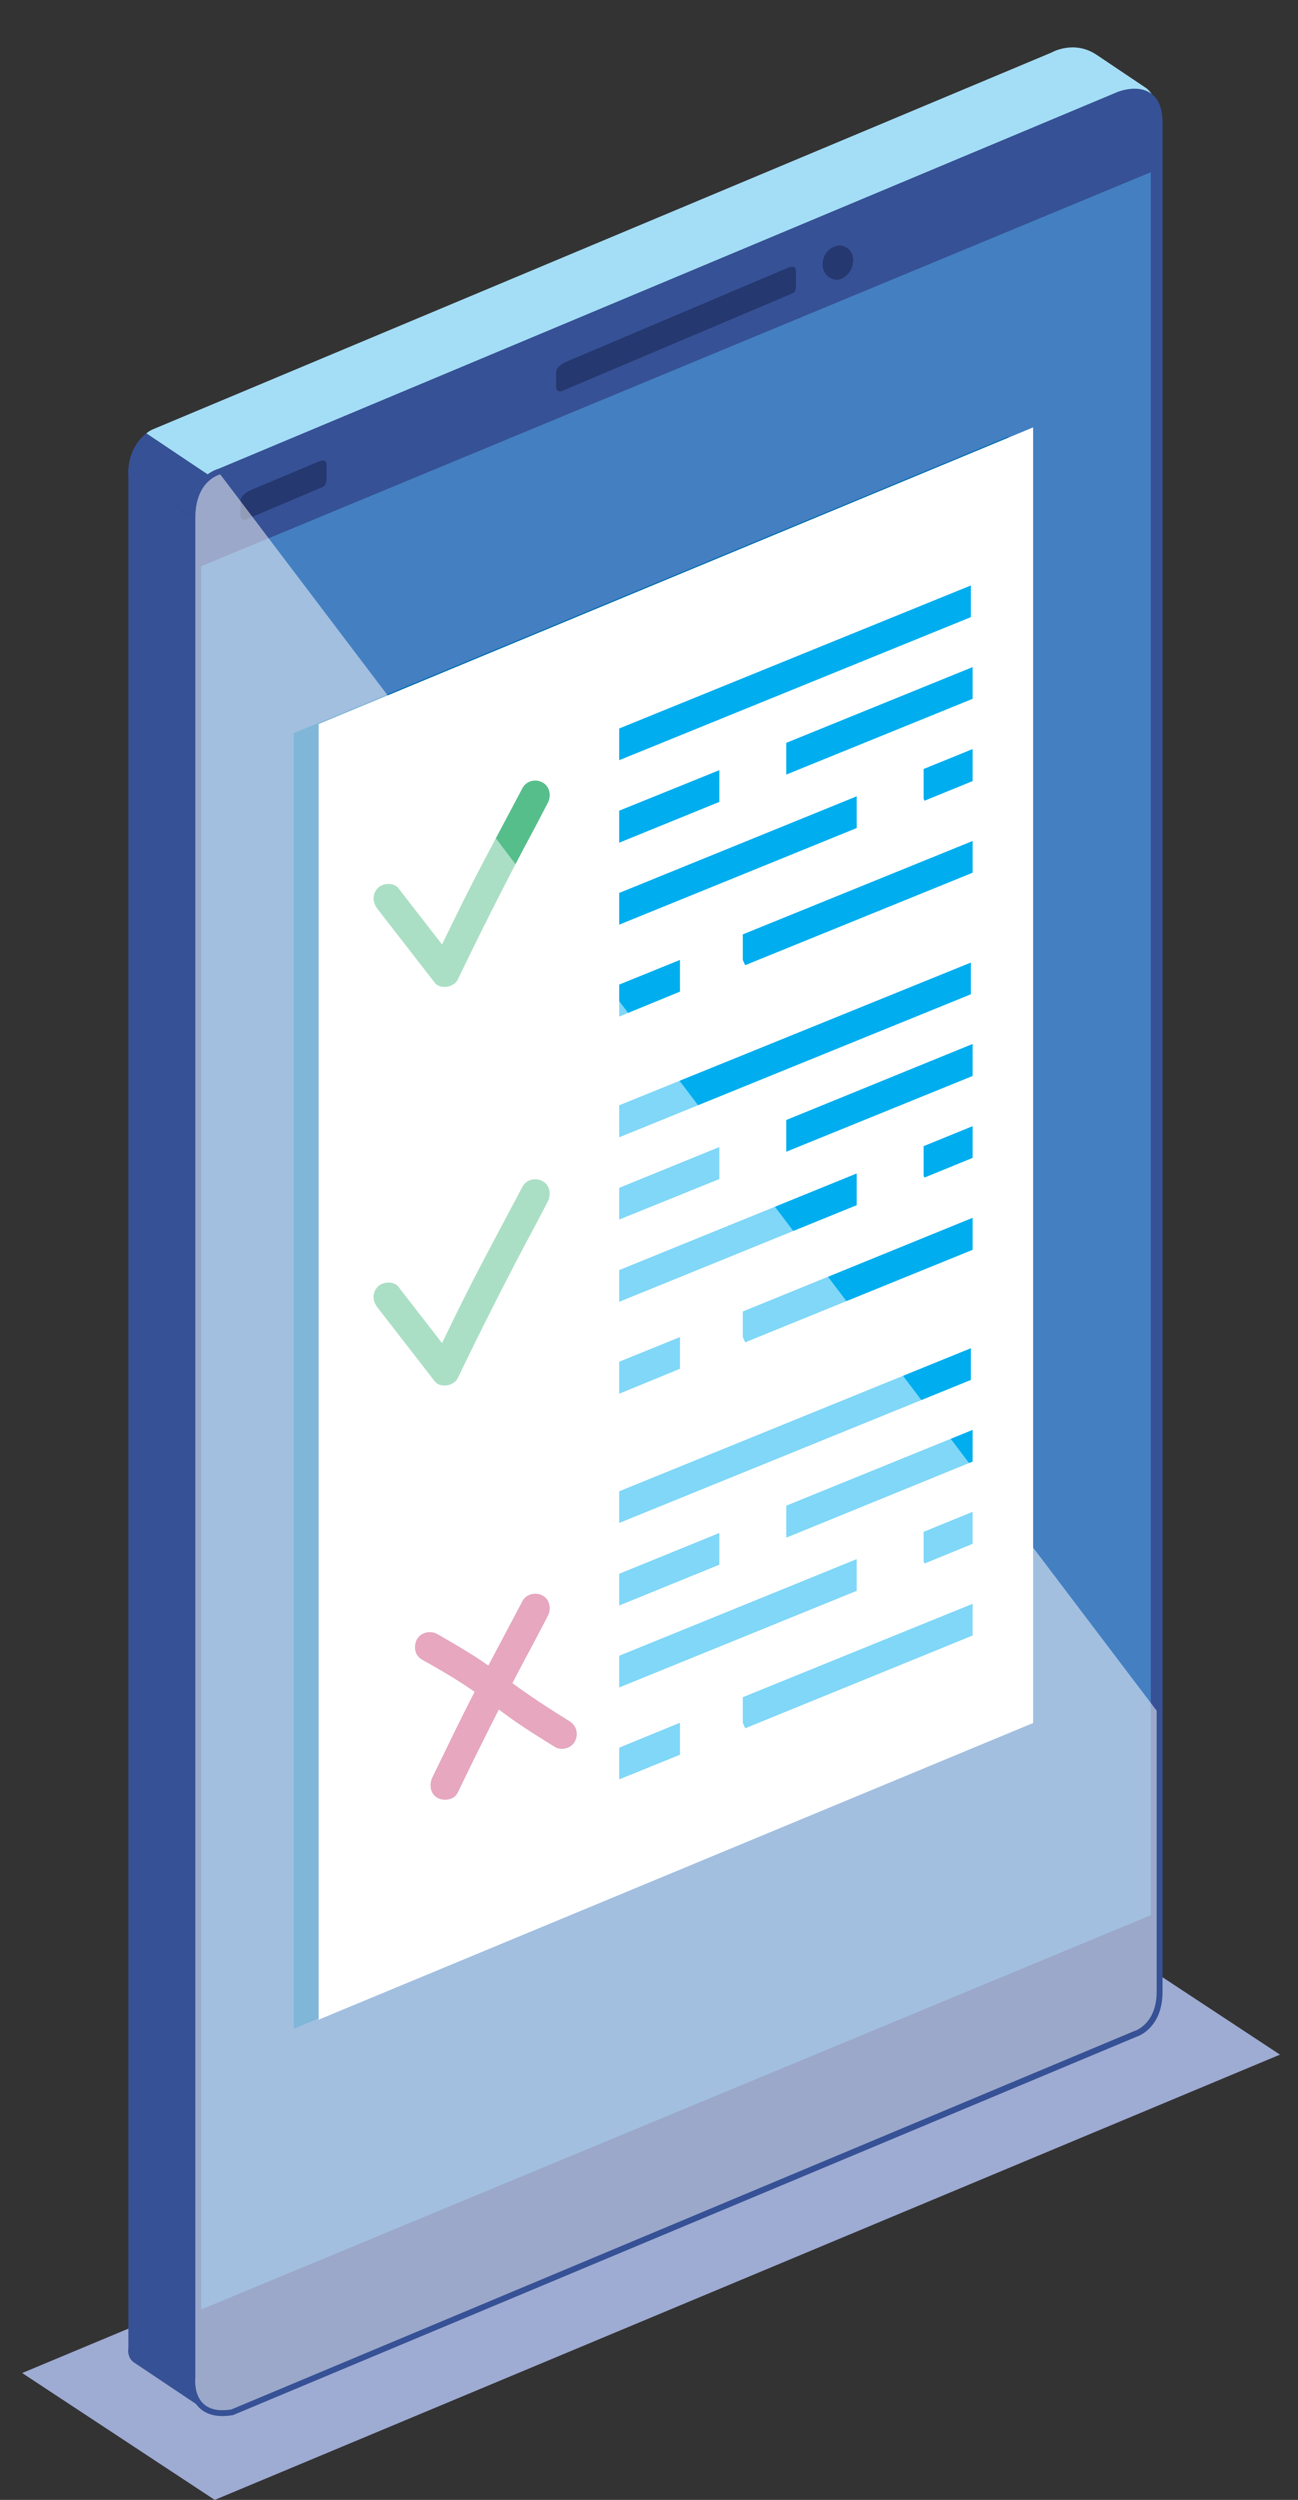 <svg width="27" height="52" viewBox="0 0 27 52" fill="none" xmlns="http://www.w3.org/2000/svg">
<rect x="0" y="0" width="27" height="52" fill="#333333" stroke="none"/>
<g clip-path="url(#clip0_58_2370)">
<path d="M26.625 42.738L22.62 40.099L0.461 49.361L4.467 52L26.625 42.738Z" fill="#9EABD3"/>
<path d="M24.06 2.536V41.431C24.06 42.127 23.59 42.255 23.59 42.255L4.814 50.118C3.972 50.259 4.063 49.459 4.063 49.459V10.772C4.063 9.984 4.582 9.868 4.582 9.868L23.285 2.029C23.285 2.029 24.06 1.705 24.06 2.536Z" fill="#365195"/>
<path d="M2.787 49.141L4.393 50.216C4.094 50.118 4.076 49.605 4.076 49.605L4.07 10.809L2.671 9.856V48.848C2.665 48.848 2.641 49.043 2.787 49.141Z" fill="#365195"/>
<path d="M4.43 9.941C4.43 9.941 4.058 10.131 4.064 10.803L2.666 9.862C2.666 9.373 2.91 9.116 3.056 9.006L4.43 9.941Z" fill="#365195"/>
<path d="M3.044 9.013C3.105 8.964 3.16 8.939 3.16 8.939L21.868 1.095C21.868 1.095 22.338 0.82 22.815 1.143L23.816 1.815C23.816 1.815 24.066 1.95 24.042 2.335C24.042 2.335 23.963 1.809 23.297 2.035L4.43 9.941L3.044 9.013Z" fill="#A4DEF6"/>
<path d="M24.06 3.532V39.787L4.063 48.09V11.829L24.06 3.532Z" fill="#447FC1"/>
<path d="M16.465 6.11L11.69 8.133C11.598 8.169 11.568 8.078 11.568 8.078V7.772C11.55 7.668 11.665 7.571 11.8 7.516L16.398 5.567C16.544 5.512 16.562 5.585 16.556 5.683V5.622V5.958C16.55 5.964 16.575 6.074 16.465 6.11Z" fill="#25386F"/>
<path d="M6.695 10.137L5.126 10.803C5.034 10.839 5.004 10.748 5.004 10.748V10.442C4.986 10.338 5.102 10.241 5.236 10.186L6.634 9.599C6.781 9.544 6.799 9.617 6.793 9.715V9.654V9.99C6.781 9.984 6.799 10.1 6.695 10.137Z" fill="#25386F"/>
<path d="M24.06 2.536V41.431C24.06 42.127 23.59 42.255 23.59 42.255L4.814 50.118C3.972 50.259 4.063 49.459 4.063 49.459V10.772C4.063 9.984 4.582 9.868 4.582 9.868L23.285 2.029C23.285 2.029 24.06 1.705 24.06 2.536Z" stroke="#365195" stroke-width="0.244" stroke-miterlimit="10"/>
<path d="M17.661 5.188C17.802 5.328 17.759 5.597 17.606 5.732C17.564 5.774 17.49 5.811 17.429 5.817C17.258 5.829 17.112 5.683 17.112 5.506C17.112 5.39 17.155 5.28 17.234 5.206C17.319 5.127 17.454 5.078 17.564 5.127C17.6 5.145 17.631 5.163 17.661 5.188Z" fill="#25386F"/>
<path d="M20.977 9.08V36.029L6.109 42.2V15.251L20.977 9.08Z" fill="#006CAF"/>
<path d="M21.49 8.89V35.84L6.628 42.011V15.061L21.49 8.89Z" fill="white"/>
<path d="M10.871 16.387C10.395 17.291 9.906 18.183 9.461 19.1C9.302 19.423 9.149 19.741 8.991 20.065C9.149 20.047 9.314 20.022 9.473 20.004C9.125 19.558 8.783 19.112 8.435 18.666C8.386 18.605 8.337 18.538 8.288 18.476C8.191 18.348 7.959 18.366 7.855 18.476C7.733 18.611 7.751 18.776 7.855 18.91C8.203 19.356 8.545 19.802 8.893 20.248C8.942 20.309 8.991 20.377 9.039 20.438C9.155 20.59 9.442 20.541 9.522 20.377C9.974 19.436 10.444 18.501 10.932 17.578C11.091 17.285 11.244 16.992 11.396 16.698C11.47 16.558 11.439 16.356 11.286 16.277C11.152 16.198 10.957 16.234 10.871 16.387Z" fill="#56BE8B"/>
<path d="M10.871 24.678C10.395 25.582 9.906 26.474 9.461 27.39C9.302 27.714 9.149 28.032 8.991 28.356C9.149 28.337 9.314 28.313 9.473 28.295C9.125 27.849 8.783 27.403 8.435 26.957C8.386 26.896 8.337 26.828 8.288 26.767C8.191 26.639 7.959 26.657 7.855 26.767C7.733 26.902 7.751 27.067 7.855 27.201C8.203 27.647 8.545 28.093 8.893 28.539C8.942 28.6 8.991 28.667 9.039 28.729C9.155 28.881 9.442 28.832 9.522 28.667C9.974 27.727 10.444 26.792 10.932 25.869C11.091 25.576 11.244 25.283 11.396 24.989C11.47 24.849 11.439 24.647 11.286 24.568C11.152 24.494 10.957 24.525 10.871 24.678Z" fill="#56BE8B"/>
<path d="M20.195 12.178L12.88 15.153V15.813L20.195 12.837V12.178Z" fill="#00AEEF"/>
<path d="M14.144 19.967L12.88 20.48V21.146L14.144 20.627V19.967Z" fill="#00AEEF"/>
<path d="M15.451 19.436V19.967L15.5 20.077L20.232 18.153V17.493L15.451 19.436Z" fill="#00AEEF"/>
<path d="M17.82 16.564L12.88 18.574V19.234L17.82 17.224V16.564Z" fill="#00AEEF"/>
<path d="M19.212 15.996V16.613L19.231 16.656L20.232 16.247V15.581L19.212 15.996Z" fill="#00AEEF"/>
<path d="M14.963 16.02L12.88 16.863V17.529L14.963 16.68V16.02Z" fill="#00AEEF"/>
<path d="M20.232 13.876L16.355 15.452V16.112L20.232 14.536V13.876Z" fill="#00AEEF"/>
<path d="M20.195 20.022L12.88 22.991V23.657L20.195 20.682V20.022Z" fill="#00AEEF"/>
<path d="M14.144 27.812L12.88 28.325V28.991L14.144 28.472V27.812Z" fill="#00AEEF"/>
<path d="M15.451 27.28V27.812L15.5 27.922L20.232 25.997V25.331L15.451 27.28Z" fill="#00AEEF"/>
<path d="M17.82 24.409L12.88 26.419V27.079L17.82 25.069V24.409Z" fill="#00AEEF"/>
<path d="M19.212 23.841V24.458L19.231 24.494L20.232 24.085V23.425L19.212 23.841Z" fill="#00AEEF"/>
<path d="M14.963 23.859L12.88 24.708V25.368L14.963 24.525V23.859Z" fill="#00AEEF"/>
<path d="M20.232 21.715L16.355 23.297V23.957L20.232 22.381V21.715Z" fill="#00AEEF"/>
<path d="M20.195 28.044L12.88 31.02V31.679L20.195 28.704V28.044Z" fill="#00AEEF"/>
<path d="M14.144 35.834L12.88 36.353V37.013L14.144 36.5V35.834Z" fill="#00AEEF"/>
<path d="M15.451 35.303V35.834L15.5 35.95L20.232 34.02V33.36L15.451 35.303Z" fill="#00AEEF"/>
<path d="M17.82 32.431L12.88 34.441V35.101L17.82 33.091V32.431Z" fill="#00AEEF"/>
<path d="M19.212 31.863V32.48L19.231 32.523L20.232 32.113V31.447L19.212 31.863Z" fill="#00AEEF"/>
<path d="M14.963 31.887L12.88 32.736V33.396L14.963 32.547V31.887Z" fill="#00AEEF"/>
<path d="M20.232 29.743L16.355 31.319V31.985L20.232 30.402V29.743Z" fill="#00AEEF"/>
<path d="M10.871 33.298C10.395 34.203 9.907 35.095 9.461 36.011C9.302 36.335 9.15 36.653 8.991 36.977C8.924 37.123 8.948 37.313 9.101 37.398C9.235 37.471 9.449 37.441 9.522 37.288C9.974 36.347 10.444 35.413 10.932 34.49C11.091 34.197 11.244 33.903 11.397 33.61C11.47 33.47 11.439 33.268 11.287 33.189C11.152 33.115 10.957 33.146 10.871 33.298Z" fill="#CC4E7E"/>
<path d="M8.777 34.52C9.168 34.74 9.559 34.966 9.925 35.229C10.194 35.419 10.45 35.62 10.719 35.809C10.987 35.993 11.262 36.164 11.537 36.335C11.671 36.42 11.879 36.372 11.958 36.225C12.038 36.072 11.995 35.895 11.848 35.803C11.433 35.547 11.03 35.284 10.639 34.997C10.383 34.807 10.133 34.618 9.864 34.447C9.614 34.288 9.351 34.136 9.095 33.989C8.954 33.909 8.753 33.952 8.673 34.099C8.594 34.252 8.631 34.441 8.777 34.52Z" fill="#CC4E7E"/>
<path opacity="0.5" d="M4.582 9.868C4.582 9.868 4.063 9.984 4.063 10.772V49.459C4.063 49.459 3.966 50.259 4.814 50.118L23.59 42.249C23.59 42.249 24.06 42.121 24.06 41.424V35.584L4.582 9.868Z" fill="white"/>
</g>
<defs>
<clipPath id="clip0_58_2370">
<rect width="26.164" height="51.016" fill="white" transform="translate(0.461 0.984)"/>
</clipPath>
</defs>
</svg>
